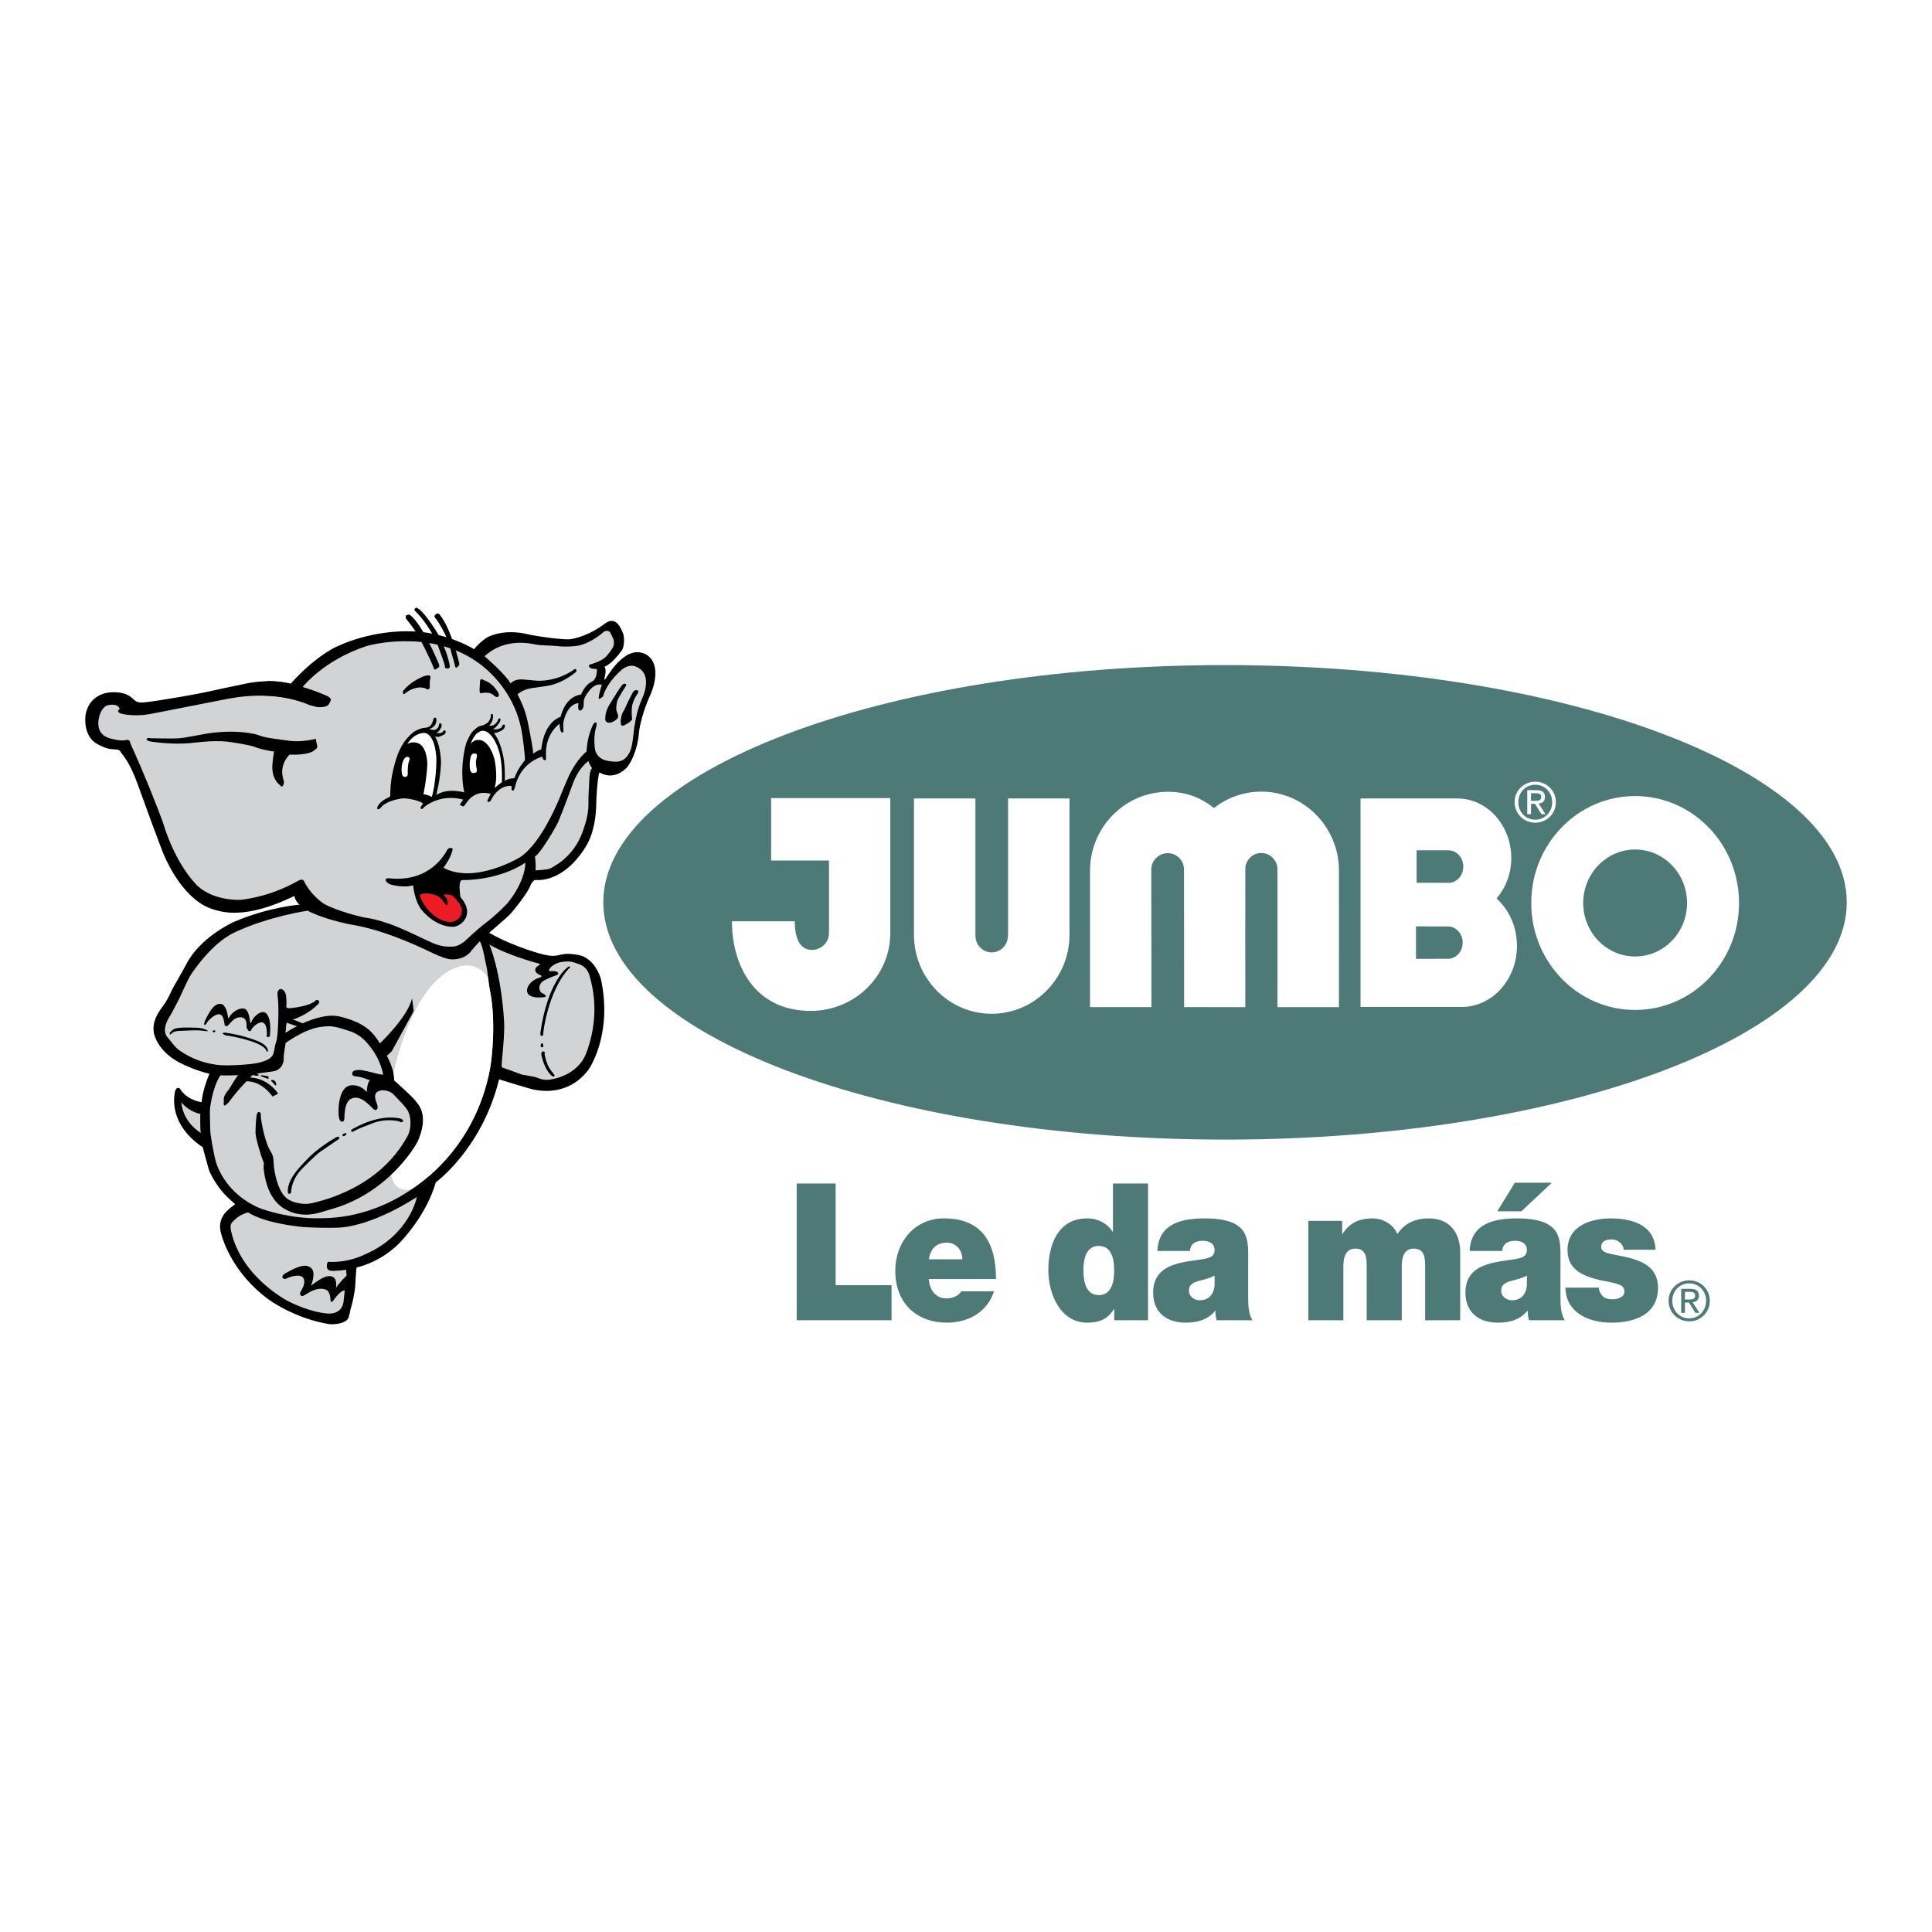 <?xml version="1.0" encoding="utf-8"?>
<!-- Generator: Adobe Illustrator 13.0.0, SVG Export Plug-In . SVG Version: 6.00 Build 14948)  -->
<!DOCTYPE svg PUBLIC "-//W3C//DTD SVG 1.0//EN" "http://www.w3.org/TR/2001/REC-SVG-20010904/DTD/svg10.dtd">
<svg version="1.0" id="Layer_1" xmlns="http://www.w3.org/2000/svg" xmlns:xlink="http://www.w3.org/1999/xlink" x="0px" y="0px"
	 width="192.756px" height="192.756px" viewBox="0 0 192.756 192.756" enable-background="new 0 0 192.756 192.756"
	 xml:space="preserve">
<g>
	<polygon fill-rule="evenodd" clip-rule="evenodd" fill="#FFFFFF" points="0,0 192.756,0 192.756,192.756 0,192.756 0,0 	"/>
	<polygon fill-rule="evenodd" clip-rule="evenodd" fill="#4D7977" points="79.487,131.721 88.951,131.721 88.951,128.225 
		83.371,128.225 83.371,118.08 79.487,118.08 79.487,131.721 	"/>
	<path fill-rule="evenodd" clip-rule="evenodd" fill="#4D7977" d="M92.676,125.641c0.159-1.066,0.764-1.66,1.803-1.66
		c0.899,0,1.536,0.746,1.536,1.66H92.676L92.676,125.641L92.676,125.641z M99.371,127.611c0-3.859-1.569-6.053-5.208-6.053
		c-2.895,0-4.841,2.35-4.841,5.232c0,3.303,2.213,5.172,5.142,5.172c2.086,0,4.005-0.986,4.715-3.131H95.91
		c-0.281,0.477-0.896,0.709-1.465,0.709c-1.096,0-1.694-0.805-1.784-1.93H99.371L99.371,127.611z"/>
	<path fill-rule="evenodd" clip-rule="evenodd" fill="#4D7977" d="M114.538,118.08h-3.5v4.814h-0.033
		c-0.531-0.842-1.466-1.336-2.511-1.336c-3.068,0-3.899,2.826-3.899,5.152c0,2.484,1.255,5.252,3.852,5.252
		c1.711,0,2.241-0.705,2.682-1.334h0.035v1.092h3.375V118.08L114.538,118.08L114.538,118.08z M111.163,126.746
		c0,1.189-0.282,2.467-1.534,2.467c-1.255,0-1.536-1.277-1.536-2.467c0-1.164,0.281-2.441,1.536-2.441
		C110.881,124.305,111.163,125.582,111.163,126.746L111.163,126.746z"/>
	<path fill-rule="evenodd" clip-rule="evenodd" fill="#4D7977" d="M121.18,128.186c-0.052,1.027-0.673,1.543-1.466,1.543
		c-0.635,0-1.097-0.455-1.097-0.914c0-0.668,0.407-0.879,1.185-1.07c0.476-0.115,0.954-0.248,1.378-0.48V128.186L121.18,128.186
		L121.18,128.186z M124.533,125.434c0-1.91,0.039-3.875-4.345-3.875c-2.172,0-4.607,0.457-4.712,3.248h3.25
		c0.019-0.422,0.228-1.014,1.307-1.014c0.565,0,1.146,0.246,1.146,0.914c0,0.629-0.475,0.783-0.953,0.875
		c-1.784,0.365-5.176,0.25-5.176,3.381c0,2.086,1.47,3,3.23,3c1.135,0,2.209-0.262,2.953-1.184h0.035
		c-0.019,0.27,0.037,0.672,0.123,0.941h3.567c-0.388-0.635-0.427-1.475-0.427-2.219V125.434L124.533,125.434z"/>
	<path fill-rule="evenodd" clip-rule="evenodd" fill="#4D7977" d="M130.53,131.721h3.496v-5.369c0-1.033,0.301-1.777,1.187-1.777
		c1.058,0,1.143,0.842,1.143,1.777v5.369h3.498v-5.369c0-1.033,0.301-1.777,1.185-1.777c1.062,0,1.147,0.842,1.147,1.777v5.369
		h3.499v-6.805c0-1.605-0.796-3.357-3.146-3.357c-2.277,0-2.982,1.432-3.125,1.547c-0.423-0.994-1.483-1.547-2.474-1.547
		c-1.271,0-2.294,0.416-3.001,1.561h-0.031v-1.316h-3.377V131.721L130.53,131.721z"/>
	<path fill-rule="evenodd" clip-rule="evenodd" fill="#4D7977" d="M154.829,118h-3.694l-1.747,2.85h2.402L154.829,118L154.829,118
		L154.829,118z M152.339,128.186c-0.053,1.027-0.67,1.543-1.471,1.543c-0.632,0-1.093-0.455-1.093-0.914
		c0-0.668,0.408-0.879,1.183-1.07c0.478-0.115,0.955-0.248,1.381-0.48V128.186L152.339,128.186L152.339,128.186z M155.689,125.434
		c0-1.91,0.038-3.875-4.34-3.875c-2.175,0-4.61,0.457-4.719,3.248h3.253c0.018-0.422,0.227-1.014,1.307-1.014
		c0.563,0,1.148,0.246,1.148,0.914c0,0.629-0.479,0.783-0.958,0.875c-1.777,0.365-5.173,0.25-5.173,3.381c0,2.086,1.465,3,3.231,3
		c1.131,0,2.208-0.262,2.951-1.184h0.035c-0.018,0.27,0.037,0.672,0.127,0.941h3.565c-0.391-0.635-0.429-1.475-0.429-2.219V125.434
		L155.689,125.434z"/>
	<path fill-rule="evenodd" clip-rule="evenodd" fill="#4D7977" d="M165.173,124.688c-0.089-2.541-2.475-3.129-4.453-3.129
		c-1.838,0-4.326,0.646-4.326,3.148c0,1.699,1.077,2.621,3.744,3.113c1.625,0.305,1.927,0.48,1.927,1.051
		c0,0.574-0.725,0.762-1.188,0.762c-0.423,0-0.76-0.111-0.935-0.281c-0.262-0.25-0.407-0.537-0.425-0.883h-3.336
		c0.052,2.561,2.418,3.494,4.576,3.494c2.223,0,4.662-0.74,4.662-3.494c0-1.625-1.025-2.365-2.194-2.771
		c-1.161-0.416-2.487-0.494-3.069-0.762c-0.194-0.096-0.406-0.229-0.406-0.512c0-0.654,0.562-0.768,1.06-0.768
		c0.286,0,0.567,0.096,0.778,0.289c0.225,0.174,0.387,0.418,0.404,0.742H165.173L165.173,124.688z"/>
	<path fill-rule="evenodd" clip-rule="evenodd" fill="#4D7977" d="M122.228,66.356c34.252,0,62.024,10.596,62.024,23.67
		c0,13.075-27.772,23.671-62.024,23.671c-34.258,0-62.036-10.596-62.036-23.671C60.192,76.952,87.969,66.356,122.228,66.356
		L122.228,66.356z"/>
	<path fill-rule="evenodd" clip-rule="evenodd" fill="#FFFFFF" d="M91.187,93.269V79.662h6.132v13.607
		c-0.007,0.035,0.007,0.081,0.007,0.115c0,0.902,0.721,1.636,1.611,1.636c0.896,0,1.62-0.733,1.62-1.636
		c0-0.034,0.018-0.08,0.018-0.115V79.662h6.128v13.607c0,4.331-3.488,7.875-7.77,7.875C94.654,101.145,91.187,97.6,91.187,93.269
		L91.187,93.269z"/>
	<path fill-rule="evenodd" clip-rule="evenodd" fill="#FFFFFF" d="M124.246,100.486l-6.107-0.006c0,0-0.01-13.691-0.01-13.726
		c0-0.902-0.725-1.636-1.616-1.636c-0.894,0-1.649,0.734-1.649,1.636c0,0.034,0.019,13.726,0.019,13.726h-6.132v-13.61
		c0-4.33,3.488-7.874,7.771-7.874c1.795,0,3.274,0.574,4.595,1.62c1.307-1.025,2.945-1.636,4.725-1.636
		c4.275,0,7.746,3.551,7.746,7.875l-0.002,13.631h-6.132c0,0,0-13.711,0-13.745c0-0.906-0.729-1.638-1.619-1.638
		c-0.826,0-1.486,0.625-1.587,1.431C124.236,86.6,124.246,100.486,124.246,100.486L124.246,100.486z"/>
	<path fill-rule="evenodd" clip-rule="evenodd" fill="#FFFFFF" d="M149.31,89.646c0.902-1.06,1.472-2.468,1.472-4.035
		c0-3.286-2.413-5.949-5.39-5.949h-9.651v20.799l10.089,0.002c3.046,0,5.517-2.723,5.517-6.089
		C151.346,92.465,150.562,90.758,149.31,89.646L149.31,89.646L149.31,89.646z M144.468,95.659l-3.196,0.005v-3.24l3.196,0.01
		c0.806,0,1.463,0.721,1.463,1.61C145.931,94.936,145.273,95.659,144.468,95.659L144.468,95.659L144.468,95.659z M144.509,88.081
		l-3.172-0.012v-3.235h3.172c0.818,0,1.483,0.729,1.483,1.634C145.992,87.368,145.327,88.081,144.509,88.081L144.509,88.081z"/>
	<path fill-rule="evenodd" clip-rule="evenodd" fill="#FFFFFF" d="M163.137,79.423c-5.727,0-10.364,4.774-10.364,10.673
		c0,5.892,4.638,10.667,10.364,10.667s10.367-4.776,10.367-10.667C173.504,84.197,168.863,79.423,163.137,79.423L163.137,79.423
		L163.137,79.423z M163.137,95.429c-2.858,0-5.181-2.393-5.181-5.333c0-2.952,2.322-5.339,5.181-5.339
		c2.863,0,5.182,2.387,5.182,5.339C168.318,93.036,166,95.429,163.137,95.429L163.137,95.429z"/>
	<path fill-rule="evenodd" clip-rule="evenodd" fill="#FFFFFF" d="M151.112,80.026c0,1.175,0.938,2.057,2.063,2.057
		c1.117,0,2.055-0.882,2.055-2.057c0-1.157-0.938-2.037-2.055-2.037C152.051,77.99,151.112,78.869,151.112,80.026L151.112,80.026
		L151.112,80.026z M151.484,80.026c0-0.979,0.732-1.733,1.691-1.733c0.949,0,1.686,0.755,1.686,1.733c0,1-0.736,1.754-1.686,1.754
		C152.217,81.781,151.484,81.026,151.484,80.026L151.484,80.026L151.484,80.026z M152.376,81.229h0.373v-1.03h0.393l0.655,1.03
		h0.397l-0.682-1.058c0.354-0.036,0.628-0.22,0.628-0.65c0-0.458-0.268-0.685-0.84-0.685h-0.925V81.229L152.376,81.229
		L152.376,81.229z M152.749,79.139h0.49c0.258,0,0.53,0.051,0.53,0.366c0,0.38-0.3,0.394-0.63,0.394h-0.391V79.139L152.749,79.139z"
		/>
	<path fill-rule="evenodd" clip-rule="evenodd" fill="#4D7977" d="M166.475,129.775c0,1.176,0.939,2.057,2.062,2.057
		c1.118,0,2.051-0.881,2.051-2.057c0-1.15-0.933-2.035-2.051-2.035C167.414,127.74,166.475,128.625,166.475,129.775L166.475,129.775
		L166.475,129.775z M166.844,129.775c0-0.98,0.732-1.734,1.693-1.734c0.944,0,1.683,0.754,1.683,1.734
		c0,1.002-0.738,1.758-1.683,1.758C167.576,131.533,166.844,130.777,166.844,129.775L166.844,129.775L166.844,129.775z
		 M167.737,130.98h0.371v-1.029h0.396l0.648,1.029h0.399l-0.684-1.055c0.356-0.041,0.633-0.225,0.633-0.652
		c0-0.459-0.271-0.686-0.842-0.686h-0.923V130.98L167.737,130.98L167.737,130.98z M168.108,128.889h0.493
		c0.252,0,0.527,0.051,0.527,0.367c0,0.377-0.302,0.393-0.633,0.393h-0.388V128.889L168.108,128.889z"/>
	<path fill-rule="evenodd" clip-rule="evenodd" fill="#FFFFFF" d="M82.708,93.101v-7.246h-5.771v-6.23h11.888v13.476
		c0,4.284-3.557,7.754-7.918,7.754c-5.701,0.025-7.884-4.663-7.884-8.939h6.271c0,0.921,0.151,2.846,1.701,2.858
		C81.931,94.774,82.708,94.026,82.708,93.101L82.708,93.101z"/>
	<path fill-rule="evenodd" clip-rule="evenodd" d="M23.465,120.148c0,0-0.863,0.58-1.172,1.084
		c-0.311,0.512-0.454,1.049-0.228,1.873c0.228,0.832,1.253,3.908,4.572,6.43c0.312,0.234,2.831,2.033,6.201,2.57
		c0.453,0.072,1.772-0.049,1.952-0.682c0.178-0.635,0.162-0.812,0.246-1.012c0.079-0.195,0.401-1.578,0.419-2.281
		c0.017-0.691,0.114-1.674,0.114-1.674s2.376-0.453,4.362-2.52c0.275-0.287,2.638-2.785,3.546-5.973c0,0,4.622-3.352,6.315-10.279
		c0,0,3.188,1.004,3.611,1.055c0.419,0.049,3.19,0.68,5.253-1.938c0.267-0.334,2.425-3.709,1.321-9.018
		c-0.113-0.529-0.768-2.21-2.246-2.502c-0.48-0.095-1.156-0.183-1.755-0.035c-0.605,0.15-0.98,0.165-1.693,0
		c0,0-2.768-0.648-5.484-2.179c0,0,1.741-1.496,2.033-1.792c0.293-0.288,1.875-2.228,2.115-2.992c0,0,0.136-0.267,0.3-0.413
		c0.087-0.074,0.183-0.074,0.272-0.074c0,0,2.682,0.358,4.96-3.384c0.244-0.399,0.977-1.723,1.012-4.294
		c0.005-0.617,0.129-2.641,0.322-3.059c0,0,1.269,0.91,2.636-0.389c0.394-0.373,1.142-1.677,1.303-3.582
		c0.043-0.52,0.347-2.036,1.125-3.744c0.186-0.405,1.218-2.895-0.31-3.984c-0.324-0.23-1.253-0.604-2.312,0.209
		c-0.345,0.267-0.845,0.601-1.903,2.246l-0.067-0.067c0,0,0.278-0.825,0.035-1.232c0,0,0.698-0.21,1.727-1.632
		c0.18-0.247,0.308-1.104,0.13-1.654c-0.096-0.294-0.41-0.943-0.716-1.139c-0.312-0.199-0.637-0.211-1.043,0.079
		c-0.407,0.292-1.643,1.255-3.436,1.595c-0.59,0.114-3.173-0.243-4.116-0.438c-0.409-0.085-2.149-0.604-4.017,0.145
		c-0.542,0.217-1.317,0.979-1.545,1.303c0,0-2.98-1.891-6.884-1.791c-0.338,0.008-3.516-0.017-6.867,1.546
		c-0.384,0.178-2.313,1.172-4.555,3.69c0,0-1.759-0.566-4.493-0.013c-0.528,0.106-3.563,0.747-4.113,0.877
		c-0.556,0.131-4.875,0.907-6.143,1.004c-0.555,0.043-0.802-0.185-1.003-0.384c-0.438-0.439-1.122-0.686-2.181-0.634
		c-0.431,0.021-2.171,0.258-2.529,2.242c-0.056,0.323-0.204,2.245,1.225,2.949c0.549,0.267,0.869,0.473,1.646,0.502
		c0.284,0.012,0.508,0.029,0.637,0.27c0.131,0.244,0.858,0.881,1.687,3.196c0.42,1.183,2.42,6.675,2.718,7.29
		c0.292,0.62,1.971,4.381,4.868,5.222c0.909,0.273,3.221,1.002,8.037-1.346c0,0,0.145,0.6,0.539,0.861c0,0-3.011,0.228-6.414,1.661
		c-0.367,0.151-3.528,1.606-4.926,4.34c-0.38,0.741-1.288,2.262-1.448,2.605c-0.163,0.34-0.312,0.781-0.883,1.562
		c-0.425,0.58-1.154,1.592-0.828,2.814c0.093,0.34,0.601,1.77,2.491,2.768c0.456,0.236,1.708,0.828,3.01,1.123
		c0,0-0.669,1.512-0.781,2.832c0,0-1.335-0.135-2.083-1.223c0,0-0.101-0.229-0.28-0.197c-0.176,0.033-0.261,0.18-0.307,0.461
		c-0.049,0.271-0.683,3.123,2.781,5.463c0,0,0.538,2.002,0.632,2.295c0.1,0.293,0.592,1.254,1.291,2.098
		C22.644,119.463,23.271,119.953,23.465,120.148L23.465,120.148z"/>
	<path fill-rule="evenodd" clip-rule="evenodd" fill="#D1D3D4" d="M19.982,111.131c0,0-0.03,1.578,0.053,1.889
		c0,0-1.76-0.961-1.938-3.041C18.097,109.979,18.764,110.887,19.982,111.131L19.982,111.131z"/>
	<path fill-rule="evenodd" clip-rule="evenodd" fill="#D1D3D4" d="M48.824,94.234c0,0,1.175,2.678,1.471,7.708
		c0.055,0.977-0.097,2.545-0.131,2.941c-0.036,0.391-0.135,1.303-0.101,1.6l2.063,0.748c0,0,1.213,0.176,1.507,0.305
		c0.292,0.131,0.653,0.23,1.073,0.193c0.425-0.033,2.961-0.408,3.807-2.719c0.32-0.873,1.334-3.77,0.423-7.225
		c-0.152-0.574-0.259-1.332-1.349-1.657c-0.443-0.131-0.667-0.293-1.594-0.146c-0.381,0.062-0.896,0.31-1.106,0.6
		c-0.212,0.291-0.133,0.33,0.177,0.309c0.31-0.018,0.471,0.05,0.471,0.05s0.406,0.228-0.065,0.373
		c-0.47,0.149-1.022,0.427-1.022,0.427s-0.716,0.273-0.623,0.893c0,0-0.015,0.389,0.441,0.535c0,0,0.458,0.299-0.048,0.328
		c-0.502,0.033-0.78,0.033-1.059-0.051c-0.275-0.078-0.644-0.254-0.57-0.746c0.084-0.49,0.556-0.895,1.059-1.105
		c0,0,0.604-0.131,0.294-0.292c0,0-0.926-0.306-0.359-0.88l0.198-0.117c0,0,0.22-0.08-0.083-0.194
		c-0.196-0.071-0.339-0.084-0.339-0.084S50.419,95.209,48.824,94.234L48.824,94.234z"/>
	<path fill-rule="evenodd" clip-rule="evenodd" fill="#D1D3D4" d="M23.79,107.273c0,0-1.547,0.047-1.789,0.014
		c0,0-0.684,0.834-1.026,3.127c-0.085,0.584,0.016,1.969,0,2.295c-0.019,0.326,0.33,2.439,0.602,3.338
		c0.157,0.508,1.138,3.121,4.264,4.459c0.52,0.221,3.188,1.104,6.021,1.039c0.879-0.021,5.242,0.129,9.893-3.387
		c0.644-0.486,5.695-3.967,7.128-11.486c0.177-0.938,0.651-4.785-0.032-8.002c-0.102-0.49-0.215-1.892-0.31-2.216
		c-0.098-0.325-0.357-2.118-0.684-2.54c0,0-0.699,0.766-0.845,0.963c-0.147,0.194-0.686,0.86-1.938,0.841
		c-0.454,0-1.242-0.312-1.885-0.618c-0.523-0.24-4.365-2.196-7.91-2.811c-0.814-0.138-3.029-0.618-4.591-1.429
		c0,0-3.807,0.55-7.159,2.11c-0.528,0.246-2.212,1.01-4.393,4.135c-0.432,0.621-1.089,2.244-1.348,2.715
		c-0.262,0.477-0.606,1.203-0.867,1.609c-0.259,0.41-0.76,1.352-0.242,2.021c0.523,0.664,0.871,1.072,1.003,1.174
		c0.126,0.096,1.617,1.363,4.156,1.639c0.681,0.076,3.176,0,4.148-0.275c0.399-0.111,1.163-0.34,1.31-0.928
		c0.148-0.586,0.144-0.848,0.223-1.01c0.079-0.16,0.174-0.715,0.206-1.385c0.036-0.664,0.117-2.225-0.032-3.365
		c-0.042-0.324,0.05-0.553,0.26-0.619c0.213-0.064,0.555,0.211,0.602,0.764c0.049,0.557,0.016,0.896,0.016,0.896
		s-0.115,0.293,0.376,0.248c0.485-0.051,1.854-0.215,2.458-0.686c0,0,0.209-0.229,0.357-0.098c0.146,0.129,0.132,0.242-0.083,0.436
		c-0.211,0.199-0.974,0.982-2.538,1.518c-0.277,0.088-0.538,0.064-0.552,0.406c-0.02,0.34-0.097,0.859-0.097,0.859
		s1.528-1.055,3.367-1.512c0.36-0.088,1.172-0.273,1.953-0.111c0.779,0.164,1.823,0.549,2.228,0.812
		c0.406,0.262,1.087,0.537,2.071,2.213c0.556,0.969,1.299,2.395,1.2,3.338c0,0,1.776,1.576,2.117,2.016
		c0.339,0.439,1.396,1.418,0.292,4.02c-0.263,0.615-3.159,5.436-8.983,6.928c-0.616,0.16-2.441,1.016-4.363-0.127
		c-0.621-0.367-1.723-1.299-2.047-3.809c-0.09-0.678,0.097-0.57-0.083-0.977c-0.179-0.408-0.748-2.273-0.748-2.797
		s0.047-1.562,0.144-1.873c0,0,0.05-0.242,0.231-0.191c0.179,0.043,0.161,0.275,0.148,0.387c-0.019,0.115,0.272,2.086,0.809,3.225
		c0.19,0.395,0.459,0.582,0.474,1.41c0.015,0.832,0.406,3,1.416,3.662c0.449,0.299,1.543,0.686,2.701,0.332
		c0.479-0.156,6.397-1.32,9.261-6.66c0.399-0.744,0.355-1.984-0.052-2.584c-0.406-0.604-1.268-1.418-1.43-1.598
		c-0.164-0.178-0.961-0.553-1.529-0.209c-0.26,0.156-0.359,0.488-0.079,1.15c0,0,0.207,0.508-0.018,0.639
		c-0.228,0.127-0.361-0.131-0.602-0.34c-0.246-0.215-1.11-1.205-1.987-0.717c-0.304,0.168-0.587,0.631-0.618,1.787
		c0,0,0.031,0.471-0.199,0.471c-0.225,0-0.29-0.158-0.355-0.471c-0.067-0.309-0.147-2.717,0.992-3.105
		c0.371-0.127,1.202-0.102,1.789,0.633c0,0,0.034-1.01,0.326-1.172c0,0-0.912-0.406-1.464-0.406c0,0-0.36-0.035-0.31-0.307
		c0.048-0.279,0.292-0.311,0.669-0.33c0.372-0.018,1.644,0.33,1.821,0.379c0.181,0.047,0.601,0.094,0.601,0.094
		s-0.194-1.348-1.217-2.684c-0.229-0.293-0.899-1.285-2.164-1.676c-0.359-0.109-1.404-0.508-2.117-0.473
		c-0.928,0.041-1.367,0.168-2.1,0.455c-0.733,0.295-1.837,0.979-2.132,1.203c0,0-0.226,1.238-0.197,1.516
		c0.034,0.277-0.095,1.205-1.12,1.334c-1.024,0.131-1.805,0.242-1.934,0.312c0,0-1.32,1.25-2.395,2.715c0,0-0.537,0.668-0.537,0.207
		c0-0.451,0.017-0.615,0.017-0.615s0.112-0.391,0.359-0.65C22.946,108.611,23.53,107.436,23.79,107.273L23.79,107.273z"/>
	<path fill-rule="evenodd" clip-rule="evenodd" d="M29.047,118.928c0,0-0.008-1.004,0.829-2.035
		c0.233-0.289,1.644-1.693,2.101-2.002c0.454-0.312,1.677-1.143,1.677-1.143s0.292-0.16,0.195-0.271
		c-0.1-0.119-0.212-0.068-0.438,0.066c-0.231,0.125-1.923,1.152-2.836,2.195c-0.276,0.318-1.723,1.588-1.853,2.912
		c0,0-0.065,0.455,0.115,0.455C29.014,119.105,29.029,119.008,29.047,118.928L29.047,118.928z"/>
	<path fill-rule="evenodd" clip-rule="evenodd" d="M34.188,113.295c0,0-0.129-0.061,0.101-0.18c0.225-0.113,0.373-0.045,0.225,0.098
		C34.369,113.357,34.289,113.408,34.188,113.295L34.188,113.295z"/>
	<path fill-rule="evenodd" clip-rule="evenodd" d="M35.311,112.855c0,0-0.194,0.146-0.261,0.014
		c-0.064-0.125,0.018-0.176,0.213-0.273c0.193-0.1,2.521-1.494,4.72-0.992c0,0,0.39,0.178,0.191,0.307
		c-0.191,0.133-0.325-0.02-0.325-0.02s-1.236-0.385-2.696,0.186C36.59,112.291,35.717,112.617,35.311,112.855L35.311,112.855z"/>
	<path fill-rule="evenodd" clip-rule="evenodd" d="M26.624,103.207c0,0,0.077-1.104-0.463-1.205
		c-0.242-0.043-0.74,0.221-1.059,0.662c0,0-0.04,0.318-0.303,0.18c0,0-0.2-0.221-0.2-0.4c0-0.182,0.06-0.861-0.479-0.939
		c-0.542-0.08-0.844,0.234-1.145,0.557c-0.298,0.324-0.259,0.34-0.44,0.305c-0.184-0.045-0.121-0.223-0.159-0.363
		c-0.042-0.143-0.081-0.699-0.442-0.801c-0.361-0.1-1,0.42-1.264,0.781c0,0-0.138,0.324-0.256,0.279
		c-0.122-0.039,0.021-0.422,0.196-0.742c0.185-0.318,0.689-1.49,1.462-1.359c0.46,0.076,0.666,1.041,0.685,1.443
		c0,0,0.061-0.006,0.139-0.164c0.08-0.156,0.723-0.953,1.485-0.801c0.399,0.082,0.541,0.965,0.582,1.385c0,0,0.062,0.143,0.14-0.121
		c0.077-0.262,0.68-1.021,1.242-0.922c0.241,0.043,0.759,0.5,0.582,2.324c0,0-0.021,0.199-0.183,0.158
		C26.583,103.424,26.578,103.424,26.624,103.207L26.624,103.207z"/>
	<path fill-rule="evenodd" clip-rule="evenodd" d="M26.735,104.834c0,0,0.049-0.586-1.189-1.027c-0.249-0.09-1.4-0.551-3.092-0.781
		c0,0-0.42,0-0.161,0.164c0.259,0.166,0.422,0.133,0.422,0.133s3.241,0.504,3.812,1.41
		C26.527,104.732,26.688,105.109,26.735,104.834L26.735,104.834z"/>
	<path fill-rule="evenodd" clip-rule="evenodd" d="M21.334,103.012c0,0-0.319-0.191,0.064-0.211
		C21.578,102.787,21.466,102.996,21.334,103.012L21.334,103.012z"/>
	<path fill-rule="evenodd" clip-rule="evenodd" d="M20.716,102.832c0,0-0.306-0.26-1.094-0.295c-0.778-0.031-1.964-0.061-2.292,0.15
		c-0.251,0.16-0.437,0.338-0.388,0.467c0.046,0.135,0.081,0.035,0.163-0.029c0.078-0.062,0.196-0.26,0.88-0.277
		c0.682-0.016,1.673-0.109,2.306,0C20.291,102.848,20.857,102.93,20.716,102.832L20.716,102.832z"/>
	<path fill-rule="evenodd" clip-rule="evenodd" fill="#D1D3D4" d="M60.172,69.478c0,0,0.217-1.205,1.842-2.641
		c0.25-0.217,0.912-0.676,1.644-0.225c0.209,0.134,1.139,0.586,0.666,2.379c-0.213,0.797-0.698,1.267-1.041,3.597
		c-0.091,0.611-0.177,1.965-0.471,2.487c-0.169,0.292-0.521,1.009-1.563,0.913c-0.47-0.046-1.435-0.052-1.823-0.993
		c-0.12-0.289-0.214-1.519,0.018-2.345c0.12-0.445,0.128-0.489,0.015-0.553c-0.113-0.065-0.223,0.046-0.34,0.311
		c-0.114,0.255-0.523,1.15-0.605,2.572c0,0-0.892,0.681-1.674,2.261c-0.396,0.803-0.958,2.294-1.19,2.796
		c-0.229,0.505-1.674,3.906-3.56,5.352c-0.379,0.29-4.784,2.831-7.844,1.191c0,0,0.699-0.93,0.875-1.675
		c0.076-0.32,0.015-0.278-0.112-0.296c-0.131-0.011-0.257-0.046-0.438,0.265c-0.176,0.305-1.663,3.155-5.665,2.762
		c0,0-0.357-0.062-0.42,0.099c-0.068,0.166,0.21,0.424,0.518,0.52c0.311,0.098,1.37,0.311,2.214,0.085c0,0,0.134,1.546,0.846,2.439
		c0.095,0.125,1.385,1.709,3.157,1.688c0.41,0,1.333-0.469,1.38-1.445c0.016-0.279-0.063-0.794-0.566-1.399
		c-0.172-0.202-0.133-0.504-0.147-0.584c-0.02-0.084-0.117-0.961,0.112-1.19c0,0,0.13-0.063,0.277-0.049
		c0.149,0.017,3.509,0.015,6.136-1.726c0,0,0.101,1.646-1.71,3.954c-0.206,0.263-1.397,1.435-2.247,2.054
		c-0.352,0.255-1.366,1.137-1.661,1.428c-0.291,0.294-0.928,0.899-1.582,0.93c-0.531,0.029-1.136,0.012-1.947-0.31
		c-0.528-0.215-2.62-1.27-3.973-1.794c-0.409-0.155-1.657-0.615-2.729-0.762c-0.633-0.083-2.997-0.729-4.15-1.347
		c-0.36-0.192-1.418-1.025-2.038-2.219c0,0-0.044-0.223-0.238-0.238c-0.196-0.017-0.31,0.062-0.492,0.161
		c-0.18,0.097-2.472,1.465-5.564,1.837c-0.324,0.035-2.686,0.082-4.282-1.302c-0.272-0.232-2.228-2.163-3.5-6.266
		c-0.275-0.894-2.114-5.502-3.283-8.001c0,0-0.035-0.476-0.391-0.376c-0.359,0.101-0.895,0.034-1.221-0.051
		c-0.328-0.083-1.691-0.214-1.594-1.771c0.016-0.263,0.209-1.581,1.122-1.679c0.264-0.024,0.651-0.048,0.864,0.18
		c0.211,0.229,0.143,0.197,0.047,0.309c-0.097,0.115-0.097,0.257,0.164,0.36c0.259,0.097,1.397,0.322,2.797,0.097
		c0.504-0.082,6.279-1.236,7.843-1.532c0.737-0.137,4.525-0.909,8.105,0.521c0,0,0.748,0.278,0.974,0.294
		c0.228,0.013,0.604,0.013,0.751-0.294c0.146-0.31,0.259-0.504,0.259-0.504s0.212-0.164-0.114-0.31
		c-0.322-0.148-1.562-0.665-2.457-0.864c0,0,2.052-2.681,6.379-4.114c0.317-0.108,6.311-1.728,11.032,1.564
		c0.645,0.444,3.645,2.604,4.454,6.834c0.147,0.734,0.364,2.681,0.346,2.99c0,0-0.75,0.83-1.056,1.789c0,0-0.556,0-0.962,0.263
		c0,0,0.082-1.663-0.229-2.814c-0.105-0.397-0.632-2.816-2.277-2.525c-0.662,0.121-0.975,0.763-1.255,1.366
		c-0.276,0.604-0.747,3.028-0.276,5.125c0,0-1.649-0.486-2.798,0.26c0,0,0.406-1.529,0.471-3.089
		c0.025-0.526-0.114-2.717-1.101-3.253c-0.383-0.205-1.077-0.62-2.104,0.499c-0.323,0.354-1.056,1.028-1.593,3.472
		c-0.279,1.255-0.242,2.111-0.26,2.279c0,0,0.049,0.243-0.132,0.324c0,0-0.764,0.273-1.108,0.857c0,0-0.126,0.295-0.014,0.331
		c0.112,0.03,0.227-0.053,0.391-0.245c0.161-0.197,0.698-0.635,2.033-0.832c0.405-0.056,1.644,0.163,2.098,0.491
		c0,0-0.13,0.211-0.192,0.309c-0.067,0.098-0.1,0.177,0.012,0.242c0.114,0.065,0.18-0.065,0.277-0.162
		c0.095-0.101,1.661-1.386,3.906-0.764l-0.195,0.292c0,0-0.212,0.213-0.049,0.294c0.162,0.077,0.278,0.097,0.278,0.097
		s0.114-0.097,0.195-0.212c0.081-0.114,0.827-1.532,2.523-1.042c0,0-0.198,0.375-0.279,0.555c-0.083,0.176-0.064,0.274,0.031,0.259
		c0.1-0.017,0.146-0.048,0.146-0.048s0.102-0.05,0.152-0.183c0.045-0.128,0.711-1.443,2.013-1.382l0.018,0.082
		c0,0-0.047,0.376,0.083,0.393c0.13,0.018,0.176-0.117,0.243-0.311c0.062-0.194,0.39-2.309,2.732-3.092c0,0,0.033,0.179,0.099,0.276
		c0.064,0.099,0.264,0.164,0.28-0.065c0.012-0.226-0.295-2.162,1.334-3.482c0,0,0.046,0.519,0.125,0.732
		c0.086,0.213,0.262,0.18,0.278,0.019c0.014-0.165-0.081-0.638,0.034-1.074c0.114-0.439,0.457-1.613,1.463-1.737
		c0,0-0.049,0.353-0.017,0.55c0.035,0.194,0.183,0.227,0.295,0.16c0.114-0.065,0.23-0.277,0.243-0.489
		c0.016-0.208-0.084-0.519,0.259-1.042c0.345-0.519,0.785-1.152,1.55-1.009c0,0-0.232,0.731-0.295,1.14
		c-0.067,0.409,0.115,0.246,0.212,0.179C60.06,69.574,60.172,69.478,60.172,69.478L60.172,69.478z"/>
	<path fill-rule="evenodd" clip-rule="evenodd" d="M41.708,72.897c0,0,0.113-0.248,0.632-0.276c0.52-0.033,0.665-0.248,0.764-0.46
		c0.1-0.21,0.132-0.434,0.132-0.434s0.129-0.248,0.292-0.052c0,0,0.18,0.779-0.7,1.054c0,0,0.311,0.116,0.486,0.103
		c0.181-0.018,0.423-0.168,0.475-0.458c0.05-0.292,0.095-0.229,0.163-0.212c0.065,0.017,0.195,0.197,0.046,0.46
		c-0.144,0.259-0.306,0.484-0.503,0.484c0,0,0.521,0.132,0.684-0.096c0,0,0.115-0.213,0.228-0.129
		c0.115,0.081,0.049,0.372-0.161,0.435c-0.215,0.071-0.456,0.343-0.977,0.119C43.269,73.434,42.08,72.521,41.708,72.897
		L41.708,72.897z"/>
	<path fill-rule="evenodd" clip-rule="evenodd" d="M47.269,72.992c0,0,0.205-0.484,0.717-0.584c0.409-0.085,0.716-0.295,0.843-0.536
		c0.136-0.246,0.152-0.425,0.136-0.509c0,0,0.03-0.177,0.162-0.127c0.13,0.048,0.078,0.876-0.345,1.15c0,0,0.538,0.183,0.879-0.487
		c0,0,0.065-0.273,0.197-0.225c0.131,0.052,0.079,0.225-0.032,0.406c-0.111,0.181-0.407,0.604-0.653,0.648
		c0,0,0.443,0.183,0.913-0.192c0,0,0-0.259,0.195-0.244c0.197,0.015,0.082,0.357-0.099,0.503c-0.181,0.146-0.715,0.406-1.09,0.343
		C49.092,73.139,48.084,72.143,47.269,72.992L47.269,72.992z"/>
	<path fill-rule="evenodd" clip-rule="evenodd" fill="#D1D3D4" d="M24.762,120.961c0,0,1.242,0.979,5.182,1.43
		c0.803,0.094,2.992,0.129,3.676,0.098c0.292-0.01,3.157,0,7.972-3.061c0,0-0.683,3.678-4.979,5.633
		c-0.468,0.213-1.725,0.875-3.677,0.844c0,0-0.229-0.096-0.293,0.131c-0.065,0.229-0.101,0.699,0.359,0.75
		c0.452,0.045,1.333-0.078,1.529-0.1l0.047,0.584c0,0-0.763,0.723-1.058,1.234c0,0,0.21-1.02-0.473-1.166
		c-0.303-0.064-0.764-0.049-2.016,0.943c0,0,0.571-1.398-0.034-1.805c-0.314-0.215-0.734-0.473-2.569,0.586
		c0,0-0.343,0.207-0.23,0.404c0.113,0.197,0.296,0.148,0.493,0.045c0.192-0.096,1.252-0.484,1.562-0.012
		c0.308,0.473-0.134,1.152-0.23,1.314c-0.099,0.168-0.13,0.361,0.017,0.459c0.146,0.094,0.243-0.018,0.421-0.098
		c0.18-0.08,1.142-0.879,2.099-0.488c0.241,0.102,0.426,0.586,0.409,1.039c0,0,0.079,0.295,0.229,0.098
		c0.146-0.191,0.729-1.055,1.202-1.088c0,0-0.082,0.666-0.097,0.846c-0.014,0.182,0.015,1.303-1.237,1.467
		c-0.5,0.062-2.229-0.164-4.326-1.236c-0.403-0.207-4.655-2.543-5.663-6.902c-0.168-0.713-0.032-0.861,0.274-1.152
		C23.66,121.465,24.033,121.152,24.762,120.961L24.762,120.961z"/>
	<path fill-rule="evenodd" clip-rule="evenodd" d="M56.596,96.536c0,0-1.953,1.365-2.685,6.527c0,0-0.019,0.293,0.128,0.293
		c0.147,0,0.179-0.166,0.163-0.262c-0.016-0.098,0.472-4.17,2.523-6.428c0,0,0.179-0.064,0.13-0.197
		C56.805,96.338,56.693,96.439,56.596,96.536L56.596,96.536z"/>
	<path fill-rule="evenodd" clip-rule="evenodd" d="M54.075,104.492c0,0-0.132,0-0.132-0.182c0-0.176,0.195-0.387,0.245-0.062
		C54.187,104.248,54.298,104.492,54.075,104.492L54.075,104.492z"/>
	<path fill-rule="evenodd" clip-rule="evenodd" d="M54.009,105.227c0,0,0.243,1.398,1.024,2.094c0,0,0.18,0.148,0.258,0.053
		c0.083-0.1,0.033-0.113-0.114-0.309c-0.145-0.193-0.632-0.648-0.846-1.904c0,0,0.1-0.26-0.128-0.26
		C53.976,104.9,54.024,105.125,54.009,105.227L54.009,105.227z"/>
	<path fill-rule="evenodd" clip-rule="evenodd" d="M31.534,73.709c0,0-1.494,0.39-2.73,0.189c-0.322-0.046-2.442-0.29-2.833-0.487
		c-0.388-0.193-2.261-0.632-4.979-0.273c-0.952,0.126-2.489,0.504-3.382,0.535c-0.504,0.021-2.542-0.017-2.542-0.017
		s-0.406-0.1-0.438,0.065c-0.035,0.165,0.178,0.211,0.424,0.261c0.243,0.048,2.065,0.309,3.839,0.165
		c0.353-0.032,2.309-0.31,3.792-0.153c0.436,0.054,2.293,0.335,2.734,0.527c0.488,0.212,1.709,0.457,1.92,0.457
		c0,0-0.211,1.219-0.162,1.788c0.049,0.568,0.224,1.154,0.748,1.561c0,0,0.179,0.262,0.293,0.081
		c0.115-0.179,0.128-0.358,0.095-0.501c-0.029-0.15-0.586-1.397,0.571-2.62c0,0,1.986,0.114,2.538-0.489c0,0,0.28-0.113,0.229-0.388
		C31.603,74.132,31.487,73.888,31.534,73.709L31.534,73.709z"/>
	<path fill-rule="evenodd" clip-rule="evenodd" d="M63.169,69.02c0,0-0.375,0.733-0.524,1.012c-0.144,0.279-0.322,0.763-0.452,0.942
		c-0.129,0.181-0.279,0.684-0.264,1.089c0.02,0.406,0.165,0.376,0.344,0.294c0.177-0.08,0.495-0.25,0.687-0.442
		c0.114-0.119,0.13-0.13,0.097-0.322c-0.03-0.199-0.07-0.844,0.031-1.271c0.098-0.42,0.343-0.862,0.454-1.006
		c0.116-0.145,0.228-0.375,0.064-0.441C63.443,68.811,63.254,68.894,63.169,69.02L63.169,69.02z"/>
	<path fill-rule="evenodd" clip-rule="evenodd" d="M62.323,68.635c0,0-0.602,0.925-0.721,1.252c-0.11,0.326-0.176,0.893-0.043,1.182
		c0.127,0.294,0.194,0.476-0.049,0.701c-0.242,0.231-0.569,0.374-0.832,0.327c-0.258-0.048-0.305-0.242-0.288-0.422
		c0.012-0.181-0.017-0.653,0.419-1.383c0.44-0.731,1.074-1.726,1.156-1.806c0.083-0.081,0.195-0.342,0.425-0.264
		C62.615,68.307,62.371,68.533,62.323,68.635L62.323,68.635z"/>
	<path fill-rule="evenodd" clip-rule="evenodd" d="M42.879,68.618c0,0-0.031-0.745,0.048-0.91c0,0,0.076-0.29-0.087-0.318
		c-0.164-0.033-0.522,0.043-0.707,0.143c-0.183,0.097-1.14,0.453-1.919,1.396c0,0-0.076,0.435,0.141,0.292
		c0.217-0.141,0.663-0.576,1.552-0.641c-0.07,0.01,0.482-0.001,0.665,0.175C42.677,68.861,42.849,68.727,42.879,68.618
		L42.879,68.618z"/>
	<path fill-rule="evenodd" clip-rule="evenodd" d="M47.905,67.886c0,0-0.078,0.914-0.052,1.078c0.019,0.163,0.019,0.214,0.227,0.185
		c0.208-0.033,0.803-0.143,1.193,0.238c0,0,0.281,0.234,0.412,0.139c0.13-0.099,0.124-0.325-0.057-0.552
		c-0.171-0.229-0.484-0.806-1.407-1.138C48.221,67.835,47.984,67.647,47.905,67.886L47.905,67.886z"/>
	<path fill-rule="evenodd" clip-rule="evenodd" fill="#FFFFFF" d="M46.992,75.401c0,0-0.195,0.535-0.11,1.284
		c0,0,0.03,0.453,0.342,0.44c0.171-0.009,0.39-0.031,0.356-0.309c-0.036-0.277-0.162-0.636-0.066-1.024
		c0.1-0.391,0.129-0.553-0.079-0.605C47.225,75.142,47.109,75.187,46.992,75.401L46.992,75.401z"/>
	<path fill-rule="evenodd" clip-rule="evenodd" fill="#FFFFFF" d="M40.374,77.5c0,0,0.32,0.082,0.31-0.294
		c-0.016-0.373,0.01-1.007,0.127-1.269c0.116-0.258,0.033-0.407-0.127-0.425c-0.167-0.014-0.377,0.097-0.522,0.573
		c-0.148,0.472-0.099,1.072-0.031,1.224C40.193,77.451,40.193,77.479,40.374,77.5L40.374,77.5z"/>
	<path fill-rule="evenodd" clip-rule="evenodd" fill="#FFFFFF" d="M40.649,74.229c0,0,0.485-0.991,1.594-1.107
		c0.179-0.021,1.091,0.017,1.285,2.375c0.042,0.49-0.032,2.54-0.438,4.006c0,0-0.458-0.229-0.847-0.264c0,0,0.31-1.397,0.39-2.93
		c0.018-0.291-0.061-1.993-1.073-2.209C41.216,74.025,40.926,74.064,40.649,74.229L40.649,74.229z"/>
	<path fill-rule="evenodd" clip-rule="evenodd" fill="#FFFFFF" d="M46.978,74.199c0,0,0.292-1.125,1.124-1.288
		c0.252-0.051,1.156,0.145,1.738,2.23c0.096,0.328,0.281,1.379,0.234,2.895c0,0-0.57,0.409-0.654,0.537l-0.063-0.033
		c0,0,0.34-0.826,0-2.685c-0.081-0.408-0.573-1.968-1.548-2.033C47.497,73.798,47.188,73.934,46.978,74.199L46.978,74.199z"/>
	<path fill-rule="evenodd" clip-rule="evenodd" fill="#ED1C24" d="M41.866,89.264c0,0,0.278,1.269,1.647,2.229
		c0.274,0.188,1.185,0.714,1.903,0.39c0.282-0.128,1.042-0.748,0.439-1.696c-0.235-0.36-0.569-0.71-0.75-0.842
		c0,0-0.699-0.241-0.86-0.032c0,0,0.453,0.326,0.422,0.779c0,0-0.035,0.323-0.245,0.113c-0.211-0.209-0.357-0.809-1.284-0.992
		C42.86,89.16,42.375,89.05,41.866,89.264L41.866,89.264z"/>
	<path fill-rule="evenodd" clip-rule="evenodd" fill="#D1D3D4" d="M48.344,65.474c0,0,2.036,1.739,2.606,2.717
		c0,0,0.291-0.441,1.152-0.406c0.262,0.007,1.221,0.113,1.464,0.128c0.243,0.02,1.92,0.084,3.611-1.041c0,0,0.179-0.194,0.278-0.098
		c0.099,0.098,0.099,0.215-0.099,0.357c-0.193,0.15-1.219,0.962-2.453,1.239c-0.365,0.086-1.061,0.162-1.436,0.226
		c-0.374,0.067-1.168,0.083-1.838,0.685c0,0,0.742,1.271,1.042,2.831c0.112,0.579,0.262,1.334,0.294,1.515
		c0.03,0.178,0.236,1.262,0.236,1.559c0,0,0.451-0.326,0.805-0.422c0,0,0.145-2.604,1.933-3.252c0,0,0.389-2.019,2.037-2.216
		c0,0,0.329-0.935,1.09-1.298c0.453-0.218,0.504-0.963,0.487-1.252c0,0-0.505,0.016-0.669-0.116c-0.161-0.13-0.176-0.292,0-0.338
		c0.182-0.054,1.125-0.312,1.567-0.769c0.302-0.314,0.675-0.863,0.714-0.958c0.034-0.099,0.209-0.477-0.051-0.993
		c-0.258-0.522-0.258-0.509-0.258-0.509s-0.311-0.324-0.733,0.066c-0.423,0.393-1.481,1.095-2.36,1.272
		c-0.382,0.078-1.286,0.163-2.097,0.064c-0.53-0.064-1.676-0.064-2.131-0.144C53.083,64.237,50.444,63.538,48.344,65.474
		L48.344,65.474z"/>
	<path fill-rule="evenodd" clip-rule="evenodd" fill="#D1D3D4" d="M53.371,85.454c0,0,0.126,0.864,0.051,1.386
		c0,0,1.285-0.066,1.482-0.194c0.193-0.134,2.274-1.014,3.219-3.649c0.187-0.522,0.602-1.675,0.587-2.749
		c-0.013-0.881,0.048-1.578,0.066-1.967c0.013-0.395,0-1.319,0.292-1.646c0,0-0.292-0.392-0.357-0.715c0,0-0.897,0.589-1.499,2.115
		c-0.126,0.325-1.055,2.896-1.528,3.985C55.495,82.466,53.911,85.178,53.371,85.454L53.371,85.454z"/>
	<path fill-rule="evenodd" clip-rule="evenodd" fill="#FFFFFF" d="M48.883,106.672c0.177-0.938,0.651-4.785-0.032-8.002
		c-0.049-0.238-0.102-0.691-0.153-1.133c-0.657-0.985-1.715-1.487-3.045-1.051c-2.108,0.688-4.72,3.434-6.396,10.553
		c0.055,0.258,0.082,0.506,0.057,0.727c0,0,1.776,1.576,2.117,2.016c0.339,0.439,1.396,1.418,0.292,4.02
		c-0.145,0.326-1.031,1.848-2.702,3.422c0.143,0.711,0.605,1.779,2.077,1.41c0.214-0.148,0.436-0.309,0.656-0.475
		C42.399,117.672,47.45,114.191,48.883,106.672L48.883,106.672z"/>
	<path fill-rule="evenodd" clip-rule="evenodd" d="M26.391,69.402c0,0,2.222-0.027,4.468,0.931c0,0,0.583,0.139,0.729,0.181
		c0.143,0.038,1.006,0.146,1.25-0.298c0.244-0.445,0.16-0.458,0.16-0.458s-0.029-0.168-0.371-0.314c0,0-3.262-1.489-5.747-1.489
		c0,0-0.931,0.024-1.161,0.517C25.486,68.963,26.004,69.295,26.391,69.402L26.391,69.402z"/>
	<path fill-rule="evenodd" clip-rule="evenodd" d="M37.698,104.297c0,0,2.943-2.709,3.417-4.701l0.162,1.279l-2.192,4.008
		l-0.908,0.857L37.698,104.297L37.698,104.297z"/>
	<path fill-rule="evenodd" clip-rule="evenodd" fill="#D1D3D4" d="M29.018,101.789c0,0-0.424-0.012-0.426,0.377l-0.097,0.859
		c0,0,0.421-0.305,1.393-0.768C29.888,102.258,29.248,101.918,29.018,101.789L29.018,101.789z"/>
	<path fill-rule="evenodd" clip-rule="evenodd" d="M28.406,101.969l1.424,0.496l0.57-0.279c0,0-0.396-0.168-0.675-0.285
		c-0.278-0.123-0.712-0.223-0.82-0.26C28.791,101.605,28.406,101.969,28.406,101.969L28.406,101.969z"/>
	<path fill-rule="evenodd" clip-rule="evenodd" d="M26.292,107.293c0,0,0.422,0.088,0.489,0.098l0.008,0.26
		C26.77,107.643,25.389,107.205,26.292,107.293L26.292,107.293z"/>
	<path fill-rule="evenodd" clip-rule="evenodd" d="M25.748,107.184c0.287,0.207-0.381,0.145-0.476,0.08
		C24.722,106.879,25.599,107.064,25.748,107.184L25.748,107.184z"/>
	<path fill-rule="evenodd" clip-rule="evenodd" d="M27.135,107.744c0.395,0.047,0.35,0.205,0.447,0.537l-0.123-0.008
		c-0.086-0.047-0.296-0.357-0.399-0.414C27.092,107.779,27.027,107.727,27.135,107.744L27.135,107.744z"/>
	<path fill-rule="evenodd" clip-rule="evenodd" d="M24.016,107.967c0,0,1.658-0.615,3.188,1.441l0.542-0.301
		c0,0-1.083-1.742-3.214-1.605L24.016,107.967L24.016,107.967z"/>
	<path fill-rule="evenodd" clip-rule="evenodd" d="M40.887,61.337c0,0-0.544-0.102-0.384,0.381c0,0,1.066,1.285,1.426,2.107
		c0,0,0.905,1.67,1.348,2.836c0,0,0.037,0.241,0.261,0.08l0.183-0.14c0,0,0.179,0.018,0.061-0.364
		C43.781,66.238,42.192,62.318,40.887,61.337L40.887,61.337z"/>
	<path fill-rule="evenodd" clip-rule="evenodd" d="M41.368,60.754c0,0-0.061,0.16,0.079,0.24c0,0,1.209,1.113,2.153,3.165
		c0,0,0.732,1.971,0.794,2.3c0,0-0.062,0.213,0.139,0.213c0,0,0.381,0.123,0.342-0.22c0,0-0.179-1.385-1.205-3.246
		c0,0-1.247-2.081-1.989-2.515C41.681,60.69,41.531,60.522,41.368,60.754L41.368,60.754z"/>
	<path fill-rule="evenodd" clip-rule="evenodd" d="M43.398,61.375c0,0-0.158,0.108,0.089,0.351c0,0,1.155,1.527,1.524,3.316
		c0,0,0.375,1.248,0.404,1.48c0,0,0.082,0.229,0.304-0.063c0,0,0.181-0.101,0.069-0.41c0,0-0.791-3.348-1.88-4.673
		C43.909,61.375,43.688,60.994,43.398,61.375L43.398,61.375z"/>
</g>
</svg>
